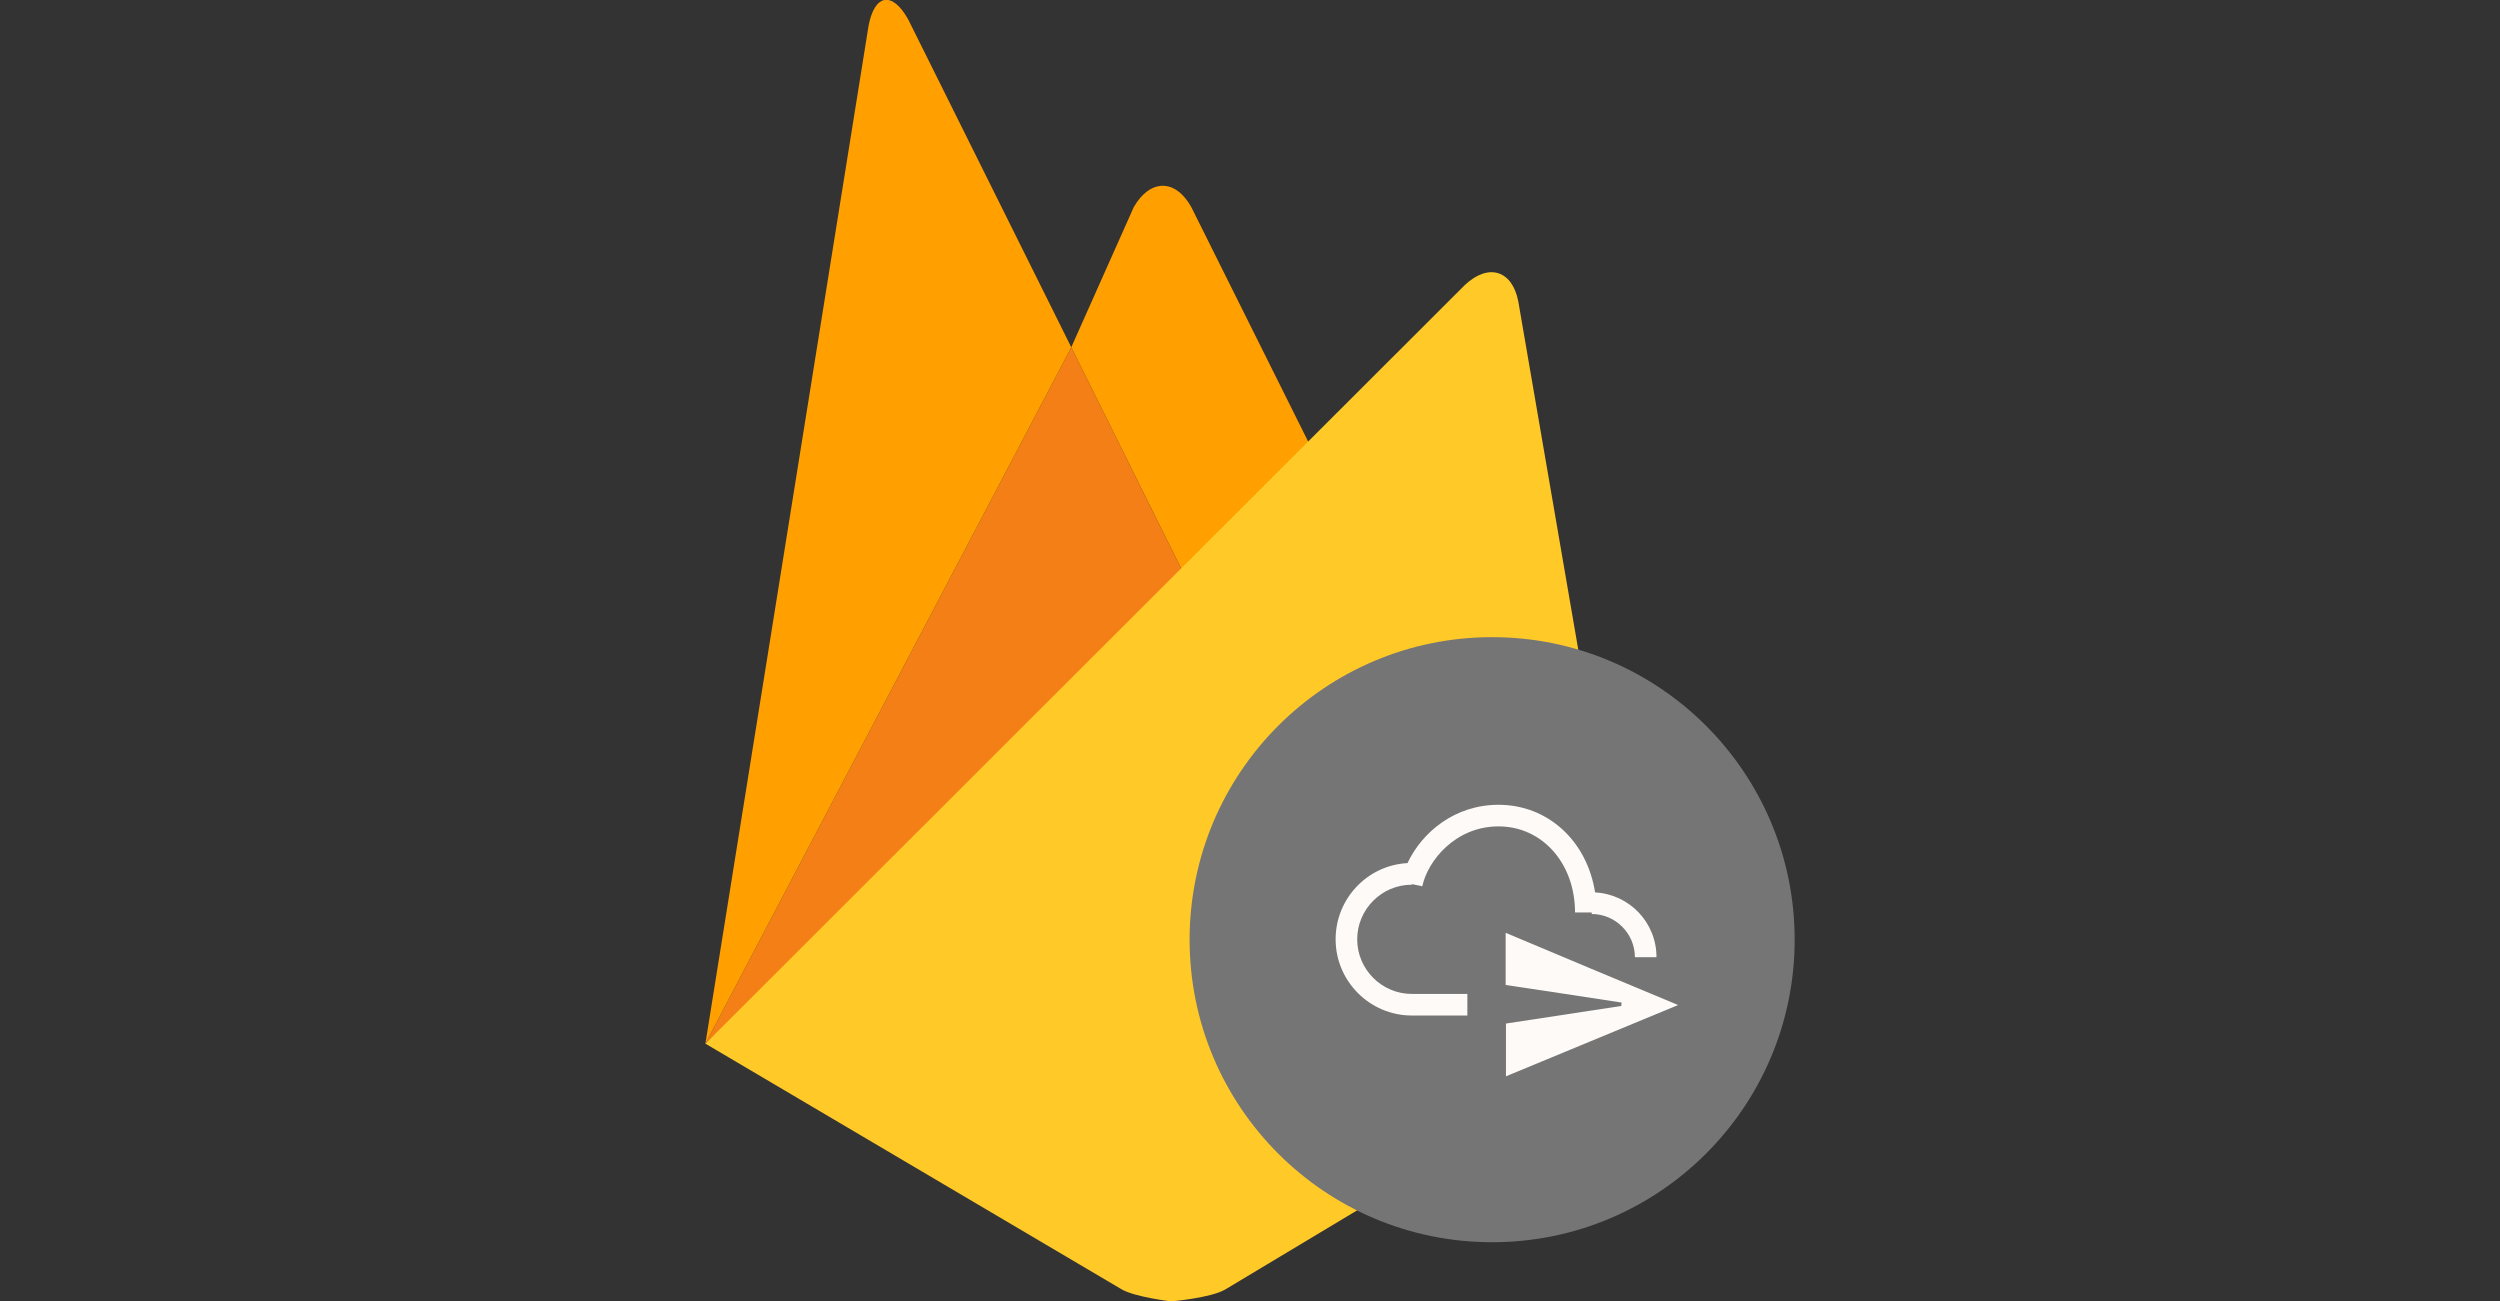 <?xml version="1.0" encoding="UTF-8"?>
<svg xmlns="http://www.w3.org/2000/svg" width="146" height="76" viewBox="0 0 146 76" fill="none">
  <rect x="0" y="0" width="146" height="76" fill="#333333" stroke="none"/>
  <g clip-path="url(#clip0_1268_1460)">
    <path d="M77.22 27.439L69.62 34.496L62.562 20.283L66.214 12.091C67.152 10.462 68.633 10.413 69.57 12.091L77.22 27.439Z" fill="#FFA000"></path>
    <path d="M69.621 34.496L41.195 60.948L62.564 20.283L69.621 34.496Z" fill="#F57F17"></path>
    <path d="M85.562 16.631C86.943 15.348 88.325 15.792 88.671 17.618L96.073 60.602L71.546 75.309C70.707 75.802 68.388 76 68.388 76C68.388 76 66.315 75.753 65.525 75.309L41.195 60.948L85.562 16.631Z" fill="#FFCA28"></path>
    <path d="M62.564 20.283L41.195 60.948L50.72 1.53C51.065 -0.345 52.102 -0.543 53.039 1.135L62.564 20.283Z" fill="#FFA000"></path>
    <path d="M87.14 72.546C96.898 72.546 104.808 64.635 104.808 54.878C104.808 45.12 96.898 37.21 87.14 37.21C77.383 37.21 69.473 45.12 69.473 54.878C69.473 64.635 77.383 72.546 87.14 72.546Z" fill="#757575"></path>
    <path d="M87.93 57.523C87.93 56.496 87.93 55.541 87.93 54.477C91.263 55.883 94.542 57.252 98.002 58.694C94.56 60.117 91.299 61.468 87.948 62.856C87.948 61.757 87.948 60.784 87.948 59.775C90.218 59.432 92.452 59.09 94.686 58.748C94.686 58.676 94.686 58.622 94.704 58.55C92.47 58.207 90.236 57.865 87.93 57.523Z" fill="#FEFAF8"></path>
    <path d="M93.153 52.117C92.685 49.126 90.414 47 87.513 47C84.955 47 83.045 48.604 82.198 50.405C79.856 50.532 78 52.477 78 54.856C78 57.306 80 59.306 82.451 59.306H85.694V58.045H82.451C80.685 58.045 79.261 56.604 79.261 54.856C79.261 53.108 80.685 51.667 82.451 51.667V51.631L83.063 51.757C83.369 50.297 84.973 48.261 87.513 48.261C90.072 48.261 91.982 50.423 91.982 53.288H92.955V53.378C94.342 53.378 95.478 54.514 95.478 55.901H96.739C96.739 53.865 95.153 52.225 93.153 52.117Z" fill="#FEFAF8"></path>
  </g>
  <defs>
    <clipPath id="clip0_1268_1460">
      <rect width="63.613" height="76" fill="white" transform="translate(41.195)"></rect>
    </clipPath>
  </defs>
</svg>
